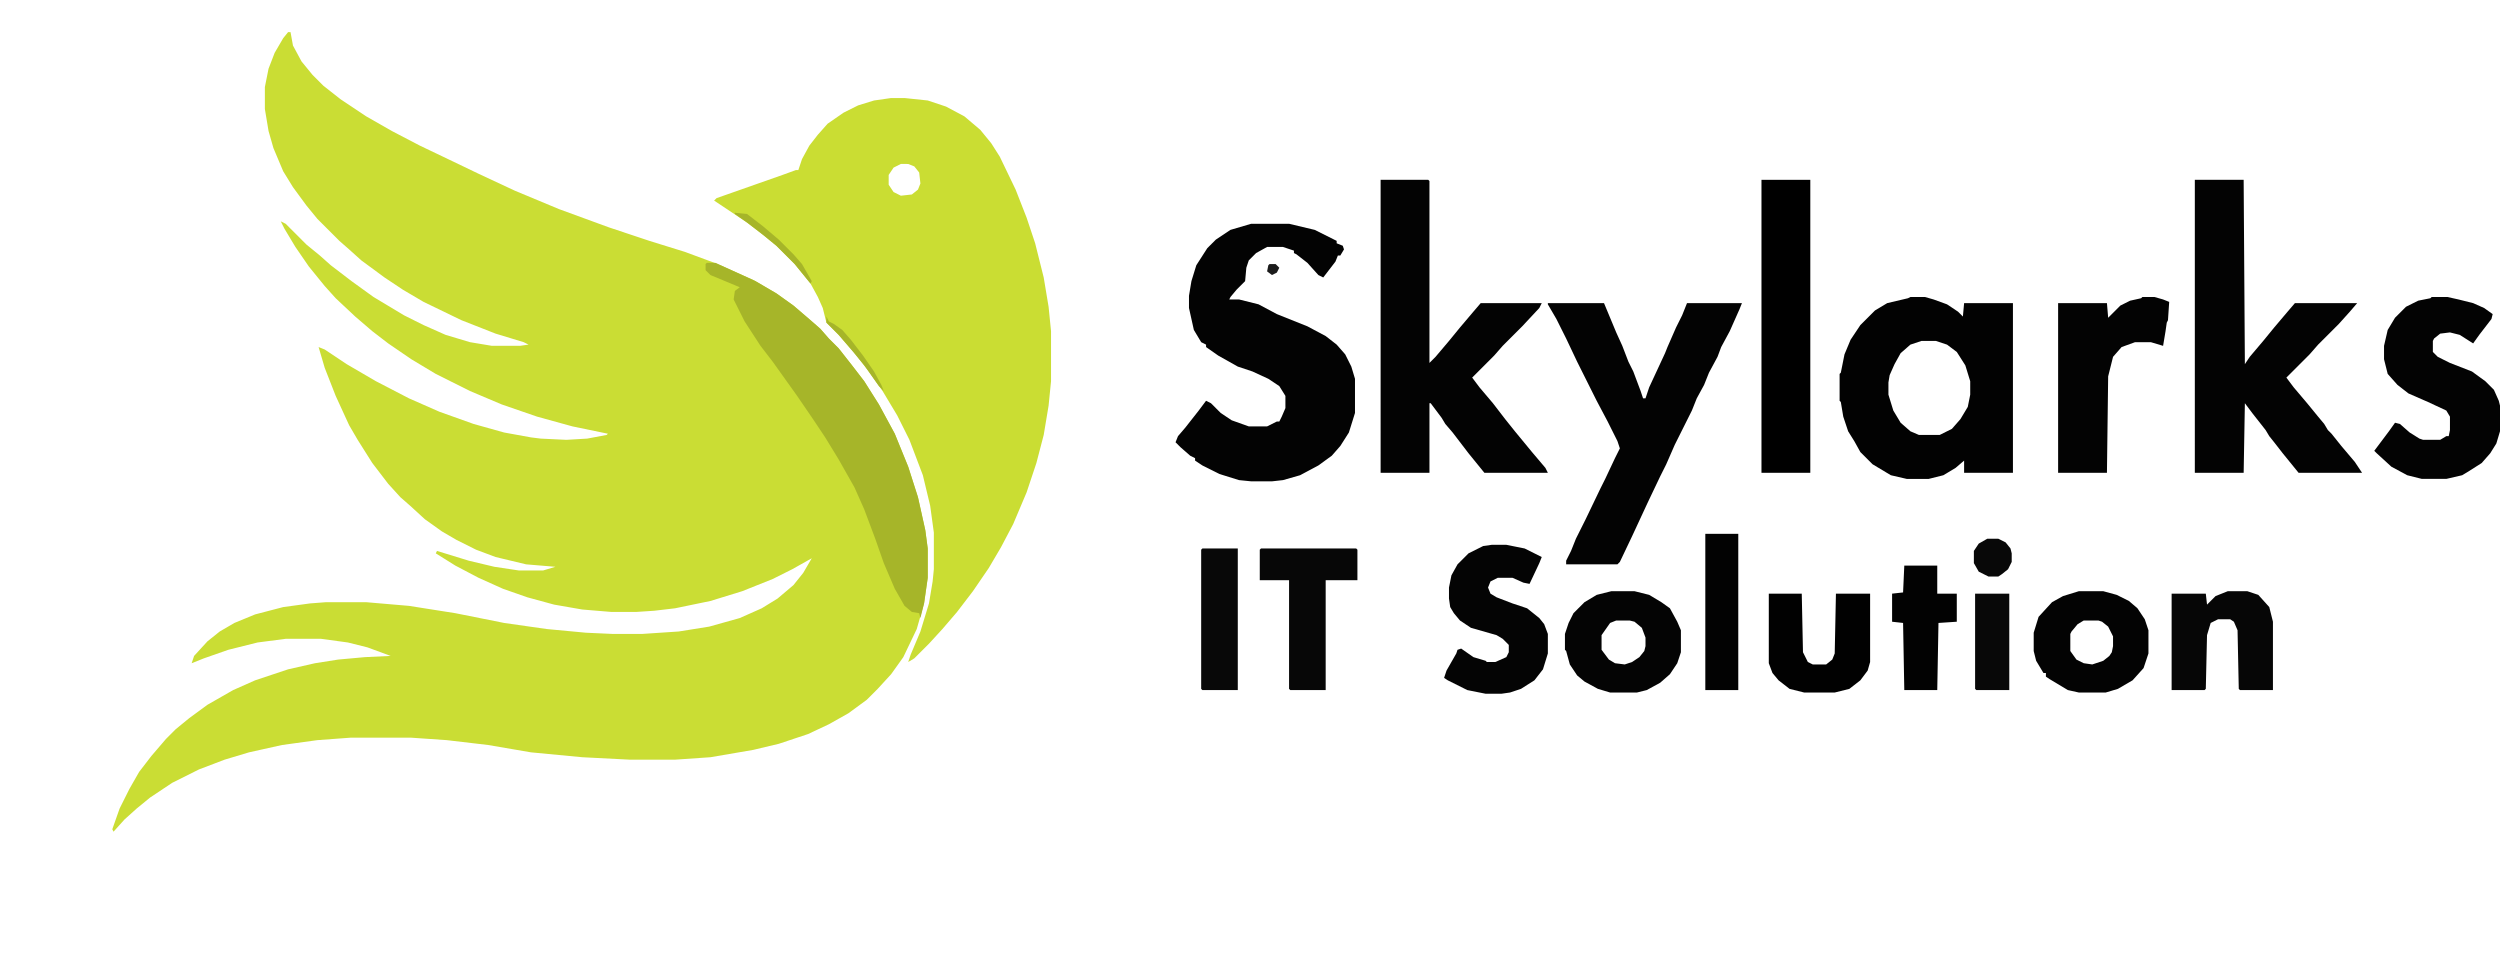 <?xml version="1.0" encoding="UTF-8"?>
<svg version="1.1" viewBox="0 0 2048 786" width="2666" height="1024" xmlns="http://www.w3.org/2000/svg">
<path transform="translate(236,26)" d="m0 0h2l2 11 7 13 9 11 9 9 14 11 21 14 21 12 23 12 23 11 25 12 30 14 36 15 41 15 33 11 29 9 27 10 29 13 19 11 14 10 14 12 8 7 7 8 8 8 11 14 10 13 12 19 13 24 11 27 8 25 6 27 2 15v24l-3 21-6 21-11 23-10 14-11 12-9 9-15 11-16 9-17 8-24 8-21 5-35 6-29 2h-37l-39-2-42-4-35-6-34-4-29-2h-50l-27 2-29 4-27 6-20 6-21 8-22 11-18 12-11 9-10 9-9 10-1-2 6-17 8-16 8-14 10-13 12-14 8-8 11-9 15-11 21-12 18-8 27-9 22-5 19-3 22-2 21-1-19-7-16-4-22-3h-29l-23 3-24 6-20 7-10 4 2-6 11-12 10-8 12-7 17-7 23-6 22-3 13-1h33l35 3 38 6 40 8 35 5 32 3 22 1h24l30-2 25-4 25-7 18-8 13-8 13-11 8-10 7-12-16 9-16 8-25 10-26 8-29 6-17 2-15 1h-20l-24-2-23-4-22-6-20-7-20-9-19-10-16-10 1-2 26 8 21 5 20 3h20l10-3-24-2-25-6-16-6-16-8-12-7-14-10-12-11-8-7-10-11-13-17-12-19-7-12-11-24-9-23-5-17 5 2 18 12 24 14 27 14 25 11 28 10 25 7 22 4 8 1 21 1 17-1 16-3 1-1-29-6-29-8-29-10-26-11-28-14-20-12-19-13-13-10-14-12-16-15-9-10-13-16-11-16-9-15-3-6 4 2 17 17 11 9 9 8 17 13 18 13 25 15 16 8 18 8 20 6 18 3h23l7-1-4-2-23-7-28-11-31-15-17-10-15-10-19-14-10-9-8-7-18-18-9-11-11-15-8-13-8-19-4-14-3-18v-18l3-15 5-13 7-12z" fill="#CADD34"/>
<path transform="translate(730,80)" d="m0 0h11l19 2 15 5 15 8 13 11 9 11 7 11 13 27 9 23 7 21 7 28 4 24 2 20v41l-2 20-4 24-6 23-8 24-11 26-10 19-10 17-13 19-13 17-12 14-11 12-12 12-5 3 2-6 8-19 7-23 3-18 1-10v-30l-3-22-6-25-11-29-10-20-12-20-12-17-11-14-13-15-10-10-3-12-4-9-6-11-13-16-15-15-11-9-13-10-27-18 2-2 54-19 11-4h2l3-9 6-11 7-9 8-9 13-9 12-6 13-4zm8 54-6 3-4 6v8l4 6 6 3 9-1 5-4 2-5-1-9-4-5-5-2z" fill="#CADD33"/>
<path transform="translate(1025,183)" d="m0 0h31l21 5 18 9v2l5 2 1 3-3 5h-2l-2 5-10 13-4-2-9-10-9-7-2-1v-2l-9-3h-13l-9 5-6 6-2 6-1 11-7 7-5 6-1 2h8l16 4 15 8 25 10 15 8 9 7 7 8 5 10 3 10v28l-5 16-7 11-7 8-11 8-15 8-14 4-9 1h-17l-10-1-16-5-14-7-6-4v-2l-4-2-8-7-4-4 2-5 6-7 11-14 6-8 4 2 8 8 9 6 14 5h15l8-4h2l2-4 3-7v-10l-5-8-9-6-13-6-12-4-16-9-10-7v-2l-4-2-6-10-4-18v-10l2-12 4-13 9-14 7-7 12-8z" fill="#030303"/>
<path transform="translate(1131,147)" d="m0 0h39l1 1v149l5-5 11-13 9-11 11-13 6-7h50l-2 4-14 15-16 16-7 8-18 18 6 8 11 13 10 13 8 10 14 17 11 13 2 4h-52l-13-16-13-17-6-7-3-5-9-12h-1v57h-40z" fill="#030303"/>
<path transform="translate(1798,147)" d="m0 0h40l1 151 4-6 11-13 9-11 11-13 6-7h51l-6 7-9 10-17 17-7 8-19 19 6 8 11 13 9 11 5 6 3 5 3 3 8 10 11 13 6 9h-52l-13-16-7-9-4-5-3-5-11-14-6-8-1 57h-40z" fill="#030303"/>
<path transform="translate(1565,243)" d="m0 0h12l7 2 11 4 9 6 4 4 1-11h40v139h-40v-10l-7 6-10 6-12 3h-18l-13-3-15-9-10-10-5-9-5-8-4-12-2-12-1-1v-22l1-1 3-15 5-12 8-12 12-12 10-6 17-4zm9 36-9 3-8 7-5 9-4 9-1 6v10l4 13 6 10 8 7 7 3h17l10-5 7-8 6-10 2-10v-11l-4-13-7-11-8-6-9-3z" fill="#020202"/>
<path transform="translate(1268,248)" d="m0 0h46l10 24 5 11 5 13 4 8 6 16 2 6h2l3-9 13-28 2-5 7-16 5-10 4-10h45l-2 5-8 18-7 13-3 8-7 13-4 10-6 11-4 10-14 28-7 16-5 10-10 21-13 28-10 21-2 2h-42v-3l4-8 4-10 8-16 12-25 4-8 8-17 4-8-2-6-8-16-9-17-16-32-9-19-8-16-7-12z" fill="#030303"/>
<path transform="translate(579,215)" d="m0 0h7l33 15 17 10 14 10 14 12 8 7 7 8 8 8 11 14 10 13 12 19 13 24 11 27 8 25 6 27 2 15v24l-3 21-3 12-1-4-6-1-6-5-8-14-9-21-7-20-9-24-8-18-13-23-11-18-10-15-13-19-20-28-10-13-13-20-9-18 1-7 4-3-24-10-4-4v-5z" fill="#A6B529"/>
<path transform="translate(1443,147)" d="m0 0h40v240h-40z"/>
<path transform="translate(1992,243)" d="m0 0h13l9 2 12 3 9 4 7 5-1 4-10 13-5 7-11-7-8-2-8 1-5 4-1 2v9l4 4 10 5 18 7 11 8 7 7 4 9 1 4v21l-3 10-5 8-7 8-11 7-5 3-13 3h-20l-12-3-13-7-12-11-2-2 12-16 5-7 4 1 8 7 8 5 3 1h14l5-3h2l1-5v-11l-3-5-15-7-16-7-9-7-8-9-3-12v-11l3-13 6-10 9-9 10-5 10-2z" fill="#030303"/>
<path transform="translate(1755,243)" d="m0 0h10l7 2 5 2-1 15-1 2-1 7-2 12-10-3h-13l-11 4-7 8-4 16-1 79h-40v-139h40l1 12 10-10 8-4 9-2z" fill="#030303"/>
<path transform="translate(1222,446)" d="m0 0h12l15 3 14 7-2 5-8 17-5-1-9-4h-12l-6 3-2 5 2 5 5 3 13 5 12 4 10 8 4 5 3 8v16l-4 13-7 9-11 7-9 3-7 1h-13l-15-3-16-8-3-2 2-6 8-14 1-3 3-1 10 7 10 3 1 1h7l9-4 2-4v-6l-5-5-5-3-21-6-9-6-5-6-3-5-1-7v-9l2-10 5-9 9-9 12-6z" fill="#040404"/>
<path transform="translate(1703,484)" d="m0 0h20l11 3 10 5 7 6 6 9 3 9v19l-4 12-9 10-12 7-10 3h-22l-9-2-15-9-3-2v-3h-2l-6-10-2-8v-15l4-13 11-12 9-5zm4 24-5 3-5 6-1 2v14l5 7 6 3 7 1 9-3 5-4 2-3 1-5v-8l-4-8-5-4-3-1z" fill="#030303"/>
<path transform="translate(1320,484)" d="m0 0h19l12 3 10 6 7 5 6 11 3 7v18l-3 9-6 9-8 7-11 6-8 2h-22l-10-3-11-6-6-5-6-9-3-11-1-1v-13l3-9 4-8 9-9 10-6zm4 24-5 2-7 10v12l6 8 5 3 8 1 6-2 6-4 4-5 1-4v-7l-3-8-6-5-4-1z" fill="#040404"/>
<path transform="translate(1825,484)" d="m0 0h16l9 3 9 10 3 12v56h-27l-1-1-1-48-3-7-3-2h-10l-6 3-3 10-1 44-1 1h-27v-79h28l1 9 7-7z" fill="#060606"/>
<path transform="translate(1033,449)" d="m0 0h78l1 1v25h-26v90h-29l-1-1v-89h-24v-25z" fill="#070707"/>
<path transform="translate(1449,486)" d="m0 0h27l1 48 4 8 4 2h11l5-4 2-5 1-49h28v56l-2 7-6 8-9 7-12 3h-25l-12-3-9-7-5-6-3-8z" fill="#010101"/>
<path transform="translate(985,449)" d="m0 0h29v116h-29l-1-1v-114z" fill="#080808"/>
<path transform="translate(1397,437)" d="m0 0h27v128h-27z" fill="#020202"/>
<path transform="translate(1560,463)" d="m0 0h27v23h16v23l-15 1-1 55h-27l-1-55-9-1v-23l9-1z" fill="#020202"/>
<path transform="translate(1618,486)" d="m0 0h28v79h-27l-1-1z" fill="#080808"/>
<path transform="translate(1628,441)" d="m0 0h9l6 3 4 5 1 4v7l-3 6-5 4-3 2h-8l-8-4-4-7v-10l4-6z" fill="#080808"/>
<path transform="translate(602,174)" d="m0 0 10 1 13 10 13 11 12 12 7 8 8 14-1 2-13-16-15-15-11-9-13-10-10-7z" fill="#A6B529"/>
<path transform="translate(677,259)" d="m0 0 2 4 4 2 7 5 7 8 10 13 9 13 6 11 2 5-4-4-12-17-9-11-12-14-10-10z" fill="#A6B529"/>
<path transform="translate(1040,216)" d="m0 0h5l3 3-2 4-4 2-4-3 1-5z" fill="#1B1B1B"/>
</svg>

